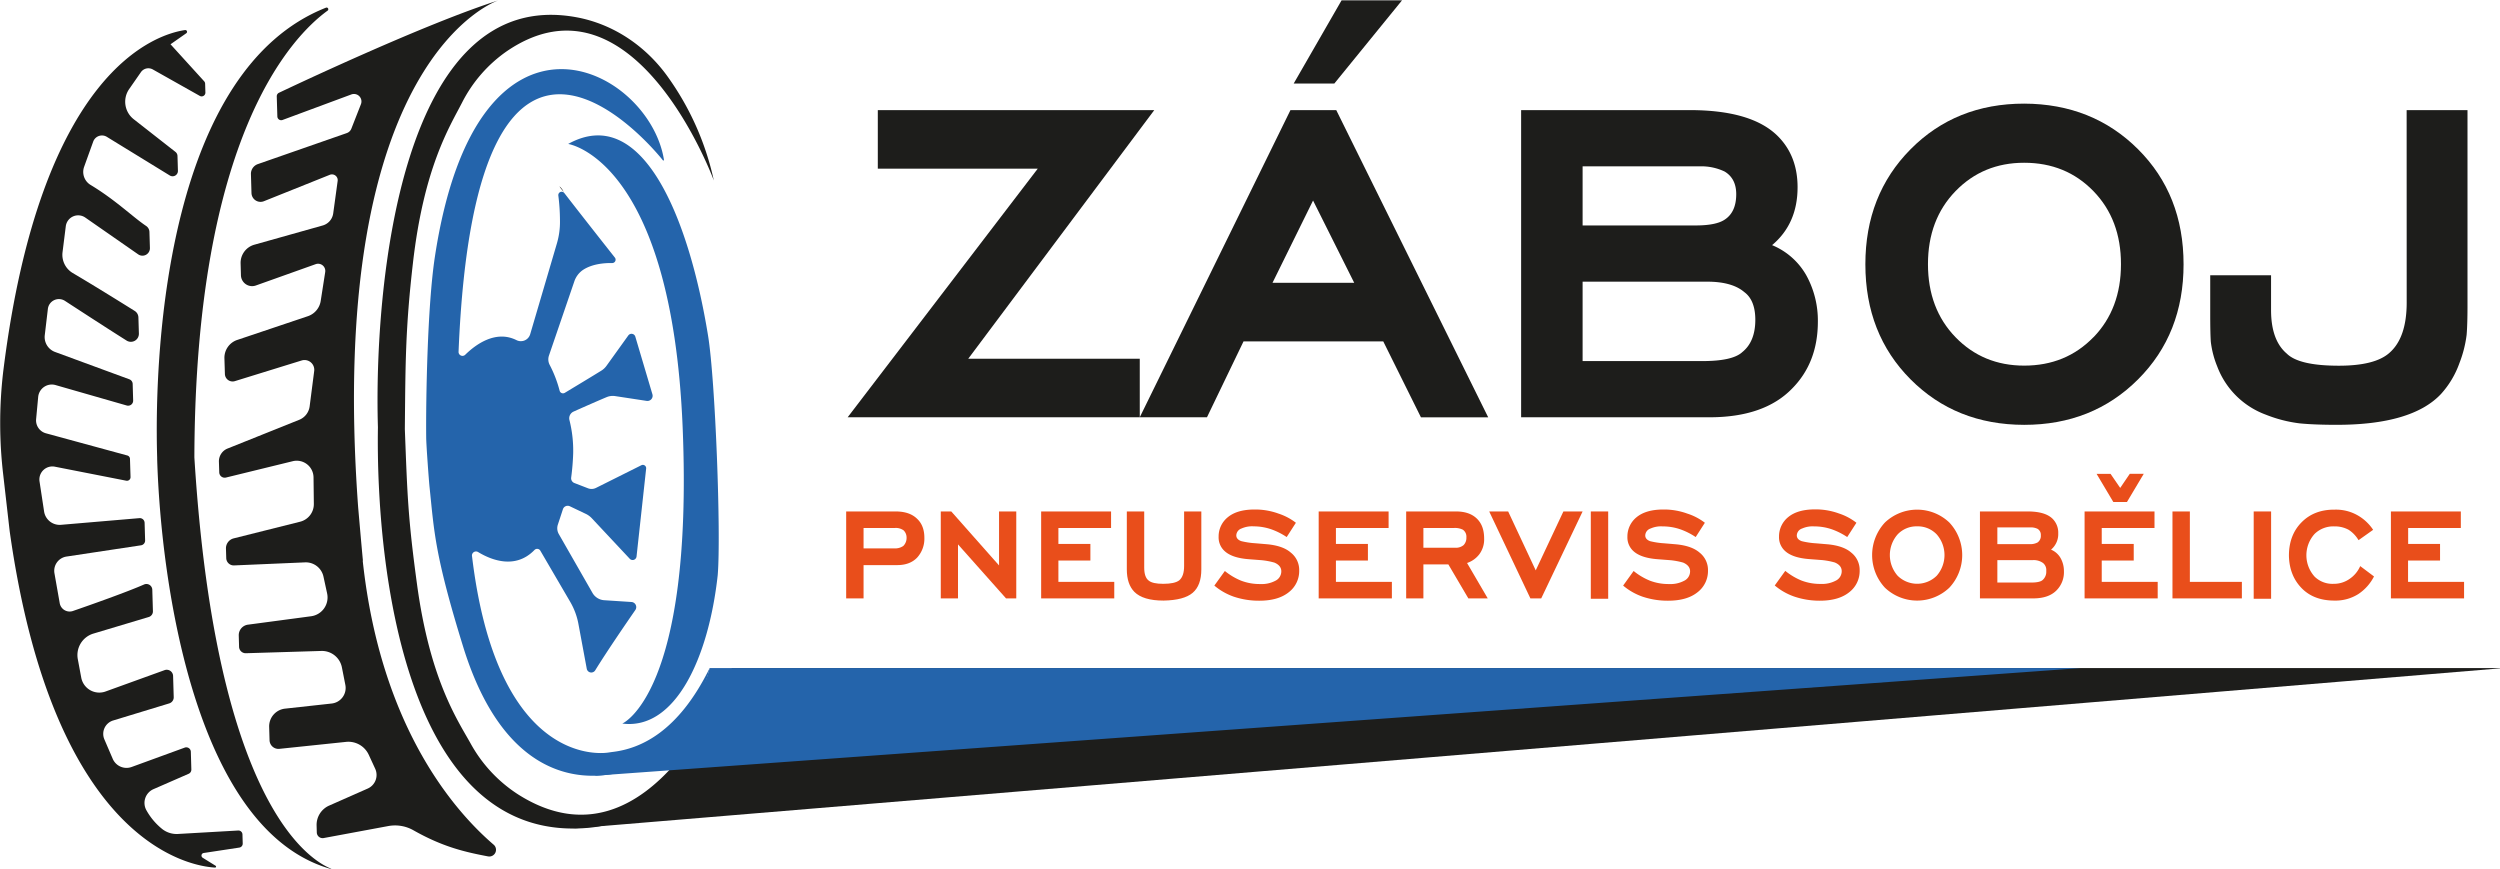<?xml version="1.0" encoding="UTF-8" standalone="no"?>
<!-- Created with Inkscape (http://www.inkscape.org/) -->

<svg
   width="491.759"
   height="170.912"
   viewBox="0 0 130.111 45.22"
   version="1.1"
   id="svg1"
   xml:space="preserve"
   xmlns="http://www.w3.org/2000/svg"
   xmlns:svg="http://www.w3.org/2000/svg"><defs
     id="defs1"><style
       id="style1">.cls-1{fill:#1d1d1b;}.cls-2{fill:#2464ab;}.cls-3{fill:#e94e1b;}</style></defs><g
     id="layer3"
     transform="translate(-486.283,-41.641)"><g
       id="g765"
       transform="translate(-458.992,-78.314)"><g
         id="g482"
         transform="matrix(0.125,0,0,0.125,938.141,106.473)"
         style="stroke:none"><path
           class="cls-1"
           d="m 138,298.27 c 0.4,-133.61 40.55,-175.14 55.49,-186 a 0.71,0.71 0 0 0 -0.67,-1.23 c -65,25.66 -71.76,138.56 -70.31,187.36 0,0.2 0,0.39 0,0.58 1.47,50.32 15.66,157.45 74.7,171.29 -0.01,0.03 -49.04,-8.14 -59.21,-172 z"
           id="path452"
           style="fill:#1d1d1b;stroke:none" /><path
           class="cls-1"
           d="m 158.13,459.08 -0.11,-3.82 a 1.68,1.68 0 0 0 -1.77,-1.62 l -25.08,1.44 a 9.74,9.74 0 0 1 -6.49,-2 26.64,26.64 0 0 1 -6.66,-7.88 6.26,6.26 0 0 1 3,-8.8 l 14.58,-6.37 a 1.88,1.88 0 0 0 1.14,-1.8 l -0.21,-7.37 a 1.9,1.9 0 0 0 -2.56,-1.73 l -22.09,8.06 A 6.25,6.25 0 0 1 104,423.78 l -3.47,-8.08 a 5.82,5.82 0 0 1 3.66,-7.87 l 23.34,-7.11 a 2.64,2.64 0 0 0 1.87,-2.6 l -0.26,-8.84 a 2.65,2.65 0 0 0 -3.54,-2.41 l -24.6,8.9 A 7.65,7.65 0 0 1 90.9,390 l -1.43,-7.68 A 9.34,9.34 0 0 1 96,371.64 l 23,-6.89 a 2.44,2.44 0 0 0 1.74,-2.42 l -0.26,-8.94 a 2.45,2.45 0 0 0 -3.43,-2.18 c -7.1,3.13 -21.94,8.38 -29.52,11 A 4.2,4.2 0 0 1 81.94,359 l -2.19,-12.42 a 6,6 0 0 1 5,-7 l 31,-4.68 a 2,2 0 0 0 1.74,-2.09 l -0.21,-7.22 a 2,2 0 0 0 -2.22,-2 l -32.63,2.78 a 6.57,6.57 0 0 1 -7,-5.55 l -1.9,-12.51 A 5.42,5.42 0 0 1 80,302.18 l 29.64,5.82 a 1.49,1.49 0 0 0 1.78,-1.51 l -0.23,-7.59 a 1.49,1.49 0 0 0 -1.1,-1.4 l -33.9,-9.24 a 5.58,5.58 0 0 1 -4.08,-5.9 l 0.86,-9.24 a 5.69,5.69 0 0 1 7.24,-4.94 l 29.64,8.51 a 2.09,2.09 0 0 0 2.66,-2.07 l -0.2,-6.94 a 2.11,2.11 0 0 0 -1.37,-1.9 L 80,254.4 a 6.62,6.62 0 0 1 -4.29,-7 L 77,236.5 a 4.63,4.63 0 0 1 7.14,-3.36 c 7.12,4.64 18.65,12.12 25.65,16.52 a 3.34,3.34 0 0 0 5.11,-2.93 l -0.2,-6.7 a 3.3,3.3 0 0 0 -1.56,-2.73 c -4.14,-2.58 -16,-10 -25.8,-15.78 a 8.82,8.82 0 0 1 -4.23,-8.68 l 1.35,-10.77 a 5.2,5.2 0 0 1 8.14,-3.62 l 22,15.3 a 3.11,3.11 0 0 0 4.89,-2.64 l -0.2,-6.69 a 3.12,3.12 0 0 0 -1.38,-2.49 c -5.6,-3.76 -12.65,-10.76 -23.14,-17.09 a 6.31,6.31 0 0 1 -2.66,-7.56 c 1.15,-3.21 2.64,-7.34 3.76,-10.44 a 3.88,3.88 0 0 1 5.7,-2 l 26.2,16.08 a 2.22,2.22 0 0 0 3.38,-2 l -0.18,-6.15 a 2.23,2.23 0 0 0 -0.86,-1.68 l -17.37,-13.6 A 9.25,9.25 0 0 1 110.81,145 l 4.92,-7.08 a 3.78,3.78 0 0 1 5,-1.13 l 19.54,11 a 1.56,1.56 0 0 0 2.32,-1.4 l -0.11,-3.7 a 1.57,1.57 0 0 0 -0.41,-1 l -14,-15.4 6.57,-4.6 a 0.73,0.73 0 0 0 -0.52,-1.32 c -12,1.76 -60,16.62 -75.62,141.49 -0.06,0.43 -0.11,0.87 -0.16,1.31 a 183.57,183.57 0 0 0 0.07,42.3 L 61.1,329 c 18.37,130.54 75.47,139.51 85.51,140.08 a 0.41,0.41 0 0 0 0.23,-0.76 L 141.49,465 a 1.08,1.08 0 0 1 0.41,-2 l 14.81,-2.25 a 1.66,1.66 0 0 0 1.42,-1.67 z"
           id="path453"
           style="fill:#1d1d1b;stroke:none" /><path
           class="cls-1"
           d="m 208.09,341.27 h 0.09 c -0.4,-3.87 -2,-22.35 -2,-22.35 C 192.5,131.34 264.6,108 264.6,108 c -30.77,9.86 -83.75,34.86 -91.4,38.49 a 1.61,1.61 0 0 0 -0.9,1.48 l 0.25,8.39 a 1.6,1.6 0 0 0 2.14,1.45 l 28.66,-10.63 a 3.12,3.12 0 0 1 4,4.06 l -4,10.21 a 3.14,3.14 0 0 1 -1.88,1.81 l -37.05,12.92 a 4.3,4.3 0 0 0 -2.87,4.18 l 0.23,7.88 a 3.77,3.77 0 0 0 5.17,3.39 l 27.45,-11 a 2.4,2.4 0 0 1 3.26,2.54 l -1.85,13.51 a 6.09,6.09 0 0 1 -4.4,5.06 l -28.44,8 a 7.85,7.85 0 0 0 -5.72,7.79 l 0.14,4.95 a 4.65,4.65 0 0 0 6.21,4.24 l 24.87,-8.87 a 3,3 0 0 1 4,3.3 l -1.87,12 a 8,8 0 0 1 -5.36,6.36 l -29.39,9.88 a 7.84,7.84 0 0 0 -5.34,7.65 l 0.2,6.5 a 3.21,3.21 0 0 0 4.16,3 l 27.8,-8.6 a 4.06,4.06 0 0 1 5.22,4.38 L 186,277 a 7,7 0 0 1 -4.36,5.65 l -29.81,11.95 a 5.74,5.74 0 0 0 -3.61,5.5 l 0.14,4.44 a 2.26,2.26 0 0 0 2.81,2.14 l 27.77,-6.8 a 7,7 0 0 1 8.67,6.71 l 0.13,11.06 a 7.55,7.55 0 0 1 -5.73,7.43 L 154.4,332 a 4.26,4.26 0 0 0 -3.25,4.27 l 0.12,4 a 3.13,3.13 0 0 0 3.25,3 L 184.06,342 a 7.53,7.53 0 0 1 7.69,5.93 l 1.52,7 a 7.89,7.89 0 0 1 -6.66,9.5 l -26.31,3.51 a 4.41,4.41 0 0 0 -3.82,4.51 l 0.13,4.71 a 2.76,2.76 0 0 0 2.83,2.67 l 31.41,-0.95 a 8.48,8.48 0 0 1 8.57,6.83 l 1.44,7.3 a 6.53,6.53 0 0 1 -5.7,7.76 l -19.4,2.13 a 7.43,7.43 0 0 0 -6.62,7.6 l 0.16,5.56 a 3.71,3.71 0 0 0 4.1,3.58 l 27.76,-2.9 a 9.34,9.34 0 0 1 9.45,5.39 l 2.68,5.8 a 6.19,6.19 0 0 1 -3.11,8.24 l -16.07,7.1 a 8.78,8.78 0 0 0 -5.22,8.29 l 0.08,2.9 a 2.43,2.43 0 0 0 2.88,2.32 l 26.91,-5 a 15.55,15.55 0 0 1 10.51,1.8 c 12.45,7.05 21.77,9.07 31,10.84 a 2.8,2.8 0 0 0 2.36,-4.86 C 246.37,445.63 215.55,410.57 208.09,341.27 Z"
           id="path454"
           style="fill:#1d1d1b;stroke:none" /><path
           class="cls-2"
           d="m 351.87,247.57 c -8,-49.22 -27.4,-96.9 -58.24,-79.78 0,0 43.08,6.31 47.67,118.06 4.55,110.71 -25.13,123.26 -25.13,123.26 21.86,2.84 35.92,-26.94 39.74,-61.93 v 0 a 0.45,0.45 0 0 1 0,-0.08 c 1.39,-16.8 -0.97,-80.72 -4.04,-99.53 z"
           id="path455"
           style="fill:#2464ab;stroke:none" /><path
           class="cls-1"
           d="m 290.48,185.86 c -0.89,-0.87 -0.28,0 1.28,1.89 a 7.17,7.17 0 0 0 -1.28,-1.89 z"
           id="path456"
           style="fill:#1d1d1b;stroke:none" /><path
           class="cls-3"
           d="M 409.38,320.8 H 430 q 5.88,0 9,3.14 2.94,2.81 2.94,7.86 a 11.7,11.7 0 0 1 -3,8.2 c -2,2.1 -4.78,3.14 -8.34,3.14 H 416.62 V 357 h -7.24 z m 7.24,15.37 h 12.71 a 5.94,5.94 0 0 0 3.83,-1 4.64,4.64 0 0 0 1.37,-3.42 4.16,4.16 0 0 0 -1.23,-3.07 5.48,5.48 0 0 0 -3.63,-1 h -13.05 z"
           id="path457"
           style="fill:#e94e1b;stroke:none" /><path
           class="cls-3"
           d="m 475.94,357 -20,-22.49 V 357 h -7.17 v -36.2 h 4.37 l 19.89,22.48 V 320.8 h 7.17 V 357 Z"
           id="path458"
           style="fill:#e94e1b;stroke:none" /><path
           class="cls-3"
           d="m 490.56,357 v -36.2 h 29.11 v 6.9 h -21.93 v 6.63 h 13.32 v 6.9 h -13.32 v 8.88 H 521 V 357 Z"
           id="path459"
           style="fill:#e94e1b;stroke:none" /><path
           class="cls-3"
           d="m 557.25,320.8 v 24.12 q 0,6.7 -3.62,9.77 -3.62,3.07 -12.09,3.22 -8.55,0 -12.17,-3.63 -3.14,-3.21 -3.14,-9.36 V 320.8 h 7.24 v 23.37 q 0,4 1.85,5.4 1.63,1.37 6.08,1.36 c 3.14,0 5.35,-0.47 6.63,-1.43 q 2.06,-1.71 2.05,-6 v -22.7 z"
           id="path460"
           style="fill:#e94e1b;stroke:none" /><path
           class="cls-3"
           d="m 596.62,325.51 -3.83,5.95 a 28.79,28.79 0 0 0 -6.36,-3.21 22.61,22.61 0 0 0 -7.43,-1.25 10.69,10.69 0 0 0 -5,0.89 3.17,3.17 0 0 0 -2.19,2.87 c 0,1.09 0.68,1.89 2.05,2.39 a 32.55,32.55 0 0 0 5.88,0.89 l 4.85,0.41 q 6.63,0.61 9.91,3.48 a 9.2,9.2 0 0 1 3.5,7.47 11.12,11.12 0 0 1 -4.3,9 q -4.38,3.56 -12.3,3.56 a 32.71,32.71 0 0 1 -10.73,-1.71 25.63,25.63 0 0 1 -8,-4.58 l 4.38,-6.08 a 26.61,26.61 0 0 0 6.69,4 21.54,21.54 0 0 0 8.07,1.43 12.07,12.07 0 0 0 6.15,-1.3 4.37,4.37 0 0 0 2.59,-4 c 0,-1.59 -0.95,-2.8 -2.87,-3.62 a 30.23,30.23 0 0 0 -5.26,-1 l -5.33,-0.41 q -7.38,-0.54 -10.45,-3.69 a 7.66,7.66 0 0 1 -2.19,-5.67 10.27,10.27 0 0 1 3.83,-8.13 q 3.88,-3.21 11.13,-3.21 a 28.3,28.3 0 0 1 10,1.71 23.91,23.91 0 0 1 7.21,3.81 z"
           id="path461"
           style="fill:#e94e1b;stroke:none" /><path
           class="cls-3"
           d="m 606.11,357 v -36.2 h 29.11 v 6.9 h -21.93 v 6.63 h 13.32 v 6.9 h -13.32 v 8.88 h 23.3 V 357 Z"
           id="path462"
           style="fill:#e94e1b;stroke:none" /><path
           class="cls-3"
           d="M 668.43,357 660.1,342.85 H 649.71 V 357 h -7.17 v -36.2 h 20.77 q 5.67,0 8.75,3.07 c 2,2 2.94,4.7 2.94,8.2 a 10.35,10.35 0 0 1 -2.06,6.63 10.69,10.69 0 0 1 -5.05,3.56 L 676.5,357 Z m -18.72,-21.1 h 13.12 a 5,5 0 0 0 3.62,-1.09 4.33,4.33 0 0 0 1.16,-3.21 3.52,3.52 0 0 0 -1.5,-3.22 7.31,7.31 0 0 0 -3.83,-0.68 h -12.57 z"
           id="path463"
           style="fill:#e94e1b;stroke:none" /><path
           class="cls-3"
           d="m 698.77,357 h -4.51 L 677.11,320.8 H 685 L 696.48,345.33 708,320.8 h 8 z"
           id="path464"
           style="fill:#e94e1b;stroke:none" /><path
           class="cls-3"
           d="M 719.41,357.15 V 320.8 h 7.24 v 36.35 z"
           id="path465"
           style="fill:#e94e1b;stroke:none" /><path
           class="cls-3"
           d="m 766.9,325.51 -3.82,5.95 a 28.79,28.79 0 0 0 -6.36,-3.21 22.61,22.61 0 0 0 -7.45,-1.23 10.69,10.69 0 0 0 -5,0.89 3.17,3.17 0 0 0 -2.19,2.87 c 0,1.09 0.68,1.89 2,2.39 a 32.38,32.38 0 0 0 5.88,0.89 l 4.85,0.41 q 6.61,0.61 9.91,3.48 a 9.2,9.2 0 0 1 3.48,7.45 11.12,11.12 0 0 1 -4.3,9 q -4.38,3.56 -12.31,3.56 a 32.7,32.7 0 0 1 -10.72,-1.71 25.63,25.63 0 0 1 -8,-4.58 l 4.37,-6.08 a 26.67,26.67 0 0 0 6.7,4 21.54,21.54 0 0 0 8.07,1.43 12.07,12.07 0 0 0 6.15,-1.3 4.37,4.37 0 0 0 2.59,-4 c 0,-1.59 -1,-2.8 -2.87,-3.62 a 30.45,30.45 0 0 0 -5.26,-1 l -5.33,-0.41 q -7.38,-0.54 -10.46,-3.69 a 7.69,7.69 0 0 1 -2.18,-5.67 10.29,10.29 0 0 1 3.82,-8.13 q 3.9,-3.21 11.14,-3.21 a 28.3,28.3 0 0 1 10,1.71 23.74,23.74 0 0 1 7.29,3.81 z"
           id="path466"
           style="fill:#e94e1b;stroke:none" /><path
           class="cls-3"
           d="m 830,325.51 -3.83,5.95 a 28.79,28.79 0 0 0 -6.36,-3.21 22.59,22.59 0 0 0 -7.44,-1.23 10.71,10.71 0 0 0 -5,0.89 3.17,3.17 0 0 0 -2.19,2.87 c 0,1.09 0.68,1.89 2.05,2.39 a 32.71,32.71 0 0 0 5.88,0.89 l 4.85,0.41 q 6.63,0.61 9.91,3.48 a 9.2,9.2 0 0 1 3.48,7.45 11.12,11.12 0 0 1 -4.3,9 q -4.38,3.56 -12.3,3.56 A 32.71,32.71 0 0 1 804,356.2 a 25.63,25.63 0 0 1 -8,-4.58 l 4.38,-6.08 a 26.61,26.61 0 0 0 6.69,4 21.54,21.54 0 0 0 8.07,1.43 12.07,12.07 0 0 0 6.15,-1.3 4.37,4.37 0 0 0 2.59,-4 c 0,-1.59 -0.95,-2.8 -2.87,-3.62 a 30.23,30.23 0 0 0 -5.26,-1 l -5.33,-0.41 q -7.38,-0.54 -10.45,-3.69 a 7.66,7.66 0 0 1 -2.19,-5.67 10.3,10.3 0 0 1 3.83,-8.13 q 3.89,-3.21 11.14,-3.21 a 28.29,28.29 0 0 1 10,1.71 23.8,23.8 0 0 1 7.25,3.86 z"
           id="path467"
           style="fill:#e94e1b;stroke:none" /><path
           class="cls-3"
           d="m 868.69,352.54 a 19.43,19.43 0 0 1 -26.82,0 19.93,19.93 0 0 1 0,-27.13 19.45,19.45 0 0 1 26.82,0 19.85,19.85 0 0 1 0,27.13 z M 855.26,327 a 10.81,10.81 0 0 0 -8.1,3.35 13.06,13.06 0 0 0 0,17.22 11.58,11.58 0 0 0 16.27,0 13.06,13.06 0 0 0 0,-17.22 10.89,10.89 0 0 0 -8.17,-3.35 z"
           id="path468"
           style="fill:#e94e1b;stroke:none" /><path
           class="cls-3"
           d="m 881.43,320.8 h 19.89 q 7.3,0 10.38,3.07 a 8.15,8.15 0 0 1 2.33,6 8.44,8.44 0 0 1 -3,6.83 8.19,8.19 0 0 1 4,3.55 11.1,11.1 0 0 1 1.37,5.47 10.73,10.73 0 0 1 -3.08,7.93 q -3.27,3.34 -9.7,3.35 h -22.19 z m 7.25,13.6 H 902 a 6.39,6.39 0 0 0 3.42,-0.69 3.3,3.3 0 0 0 1.36,-3 2.88,2.88 0 0 0 -1.36,-2.67 6.35,6.35 0 0 0 -2.87,-0.61 h -13.87 z m 0,16 h 14.14 c 2.32,0 3.87,-0.34 4.65,-1 a 4.54,4.54 0 0 0 1.57,-3.82 3.79,3.79 0 0 0 -1.3,-3.28 6.59,6.59 0 0 0 -4.37,-1.23 h -14.69 z"
           id="path469"
           style="fill:#e94e1b;stroke:none" /><path
           class="cls-3"
           d="m 925,357 v -36.2 h 29.11 v 6.9 h -21.97 v 6.63 h 13.32 v 6.9 h -13.32 v 8.88 h 23.3 V 357 Z m 14.83,-46 4,-5.88 h 5.81 l -7,11.75 h -5.67 L 930,305.15 h 5.81 z"
           id="path470"
           style="fill:#e94e1b;stroke:none" /><path
           class="cls-3"
           d="m 961.59,357 v -36.2 h 7.24 v 29.31 h 21.66 V 357 Z"
           id="path471"
           style="fill:#e94e1b;stroke:none" /><path
           class="cls-3"
           d="M 995.41,357.15 V 320.8 h 7.25 v 36.35 z"
           id="path472"
           style="fill:#e94e1b;stroke:none" /><path
           class="cls-3"
           d="m 1039.76,343.55 5.74,4.31 a 19.31,19.31 0 0 1 -6.49,7.31 17.8,17.8 0 0 1 -10,2.74 q -8.67,0 -13.73,-5.27 -5.06,-5.27 -5.2,-13.46 0,-8.54 5.27,-13.87 5.27,-5.33 13.73,-5.26 a 18.19,18.19 0 0 1 9.77,2.46 19,19 0 0 1 6.29,5.94 l -6.08,4.31 a 12.92,12.92 0 0 0 -4.1,-4.31 11.94,11.94 0 0 0 -6,-1.43 11.12,11.12 0 0 0 -8.2,3.14 13.27,13.27 0 0 0 0.07,17.84 10.62,10.62 0 0 0 7.86,2.93 11.29,11.29 0 0 0 6.83,-2.18 12.29,12.29 0 0 0 4.24,-5.2 z"
           id="path473"
           style="fill:#e94e1b;stroke:none" /><path
           class="cls-3"
           d="m 1052.54,357 v -36.2 h 29.11 v 6.9 h -21.93 v 6.63 H 1073 v 6.9 h -13.32 v 8.88 H 1083 V 357 Z"
           id="path474"
           style="fill:#e94e1b;stroke:none" /><path
           class="cls-1"
           d="M 594.36,153.7 531.62,281.59 V 257.22 H 460.2 L 537.66,153.7 H 422.55 v 24.37 h 66.6 L 410,281.59 H 559.6 L 574.82,250 H 633 l 15.69,31.61 h 28 L 613.43,153.7 Z m -7.48,71.91 16.89,-34.27 17.14,34.27 z"
           id="path475"
           style="fill:#1d1d1b;stroke:none" /><path
           class="cls-1"
           d="m 794.89,209.92 q 10.61,-8.92 10.61,-24.13 0,-13 -8.2,-21.23 Q 786.44,153.7 760.62,153.7 H 690.4 v 127.89 h 78.42 q 22.68,0 34.27,-11.82 10.86,-10.86 10.86,-28 a 39.06,39.06 0 0 0 -4.83,-19.31 29.07,29.07 0 0 0 -14.23,-12.54 z M 716,177.11 h 49 a 22.4,22.4 0 0 1 10.14,2.17 q 4.81,2.9 4.82,9.41 0,7.49 -4.82,10.62 -3.61,2.41 -12.07,2.41 H 716 Z m 66.36,77.46 q -4.11,3.62 -16.41,3.62 H 716 v -33.06 h 51.88 q 10.36,0 15.44,4.34 c 3.06,2.25 4.59,6.12 4.59,11.58 q -0.02,9.18 -5.57,13.52 z"
           id="path476"
           style="fill:#1d1d1b;stroke:none" /><path
           class="cls-1"
           d="m 899.85,151 q -28.47,0 -47.3,19 -18.83,19 -18.82,47.9 0,29 18.82,47.9 18.82,18.9 47.3,18.94 28.47,0 47.42,-18.94 18.95,-18.94 18.94,-47.9 0,-29 -18.94,-47.9 -18.94,-18.9 -47.42,-19 z m 28.84,97.25 q -11.48,11.84 -28.84,11.83 -17.13,0 -28.59,-11.83 -11.46,-11.83 -11.47,-30.4 0,-18.58 11.47,-30.41 11.47,-11.83 28.59,-11.82 17.37,0 28.84,11.82 11.47,11.82 11.46,30.41 0,18.63 -11.46,30.44 z"
           id="path477"
           style="fill:#1d1d1b;stroke:none" /><path
           class="cls-1"
           d="m 1059.11,233.81 q 0,14.73 -7.24,21 -6,5.31 -21,5.31 -16.65,0 -21.72,-5.07 -6.51,-5.55 -6.51,-18.1 v -14.48 h -25.33 v 16.41 q 0,7.49 0.24,11.22 a 39,39 0 0 0 2.65,10.26 34.26,34.26 0 0 0 20.27,20.15 56.56,56.56 0 0 0 14.12,3.62 q 6.15,0.6 15.32,0.6 31.36,0 43.44,-12.79 a 38,38 0 0 0 7.72,-12.91 48.75,48.75 0 0 0 3,-11.82 q 0.36,-4.47 0.36,-12.19 V 153.7 h -25.34 z"
           id="path478"
           style="fill:#1d1d1b;stroke:none" /><polygon
           class="cls-1"
           points="612.63,142.63 640.81,108 615.64,108 595.71,142.63 "
           id="polygon478"
           style="fill:#1d1d1b;stroke:none" /><path
           class="cls-2"
           d="m 352.54,386 c -13.24,27 -29.17,33.55 -40.19,34.9 -0.74,0.09 -1.48,0.21 -2.22,0.31 -5.35,0.72 -46.33,3 -56.52,-81.7 a 1.69,1.69 0 0 1 2.47,-1.84 c 5.27,3.21 15.44,7.48 23.51,-0.81 a 1.54,1.54 0 0 1 2.49,0.34 l 12.42,21.27 a 28.53,28.53 0 0 1 3.4,9.16 l 3.47,18.66 a 1.92,1.92 0 0 0 3.52,0.66 c 4.75,-7.72 12.86,-19.56 16.71,-25.12 A 2.13,2.13 0 0 0 320,358.5 l -11.34,-0.74 a 6.08,6.08 0 0 1 -4.88,-3 l -14.05,-24.55 a 4.84,4.84 0 0 1 -0.4,-3.9 c 0.61,-1.83 1.49,-4.52 2.11,-6.42 a 2.09,2.09 0 0 1 2.89,-1.25 l 6.61,3.15 a 8.43,8.43 0 0 1 2.58,1.89 l 15.75,16.82 a 1.64,1.64 0 0 0 2.83,-0.95 l 4,-36.61 a 1.38,1.38 0 0 0 -2,-1.38 L 305.21,311 a 4.11,4.11 0 0 1 -3.31,0.16 l -5.69,-2.2 a 2.13,2.13 0 0 1 -1.33,-2.24 100.42,100.42 0 0 0 0.84,-10.13 52.23,52.23 0 0 0 -1.56,-13.84 3.06,3.06 0 0 1 1.68,-3.51 c 4.44,-2 10.71,-4.74 13.72,-6 a 6.67,6.67 0 0 1 3.64,-0.47 l 13.12,2 a 2.16,2.16 0 0 0 2.39,-2.75 l -7.12,-24 a 1.65,1.65 0 0 0 -2.92,-0.5 l -9.08,12.64 a 7.53,7.53 0 0 1 -2.22,2.06 c -3.22,2 -11.5,7 -15.15,9.2 a 1.45,1.45 0 0 1 -2.16,-0.95 50.73,50.73 0 0 0 -4.14,-10.72 4.94,4.94 0 0 1 -0.28,-3.88 l 10.52,-30.75 a 9.41,9.41 0 0 1 3.61,-4.86 c 3.82,-2.54 8.94,-2.94 12.18,-2.88 a 1.41,1.41 0 0 0 1.12,-2.29 c -4.29,-5.43 -14.59,-18.5 -21.05,-26.87 a 1.4,1.4 0 0 0 -2.49,1 85.13,85.13 0 0 1 0.69,10.52 A 31.65,31.65 0 0 1 289,209 l -11.16,37.94 a 4.05,4.05 0 0 1 -5.67,2.56 c -8.65,-4.37 -17,1.75 -21.34,6 A 1.64,1.64 0 0 1 248,254.2 c 7.37,-178.94 85.08,-79.59 85.08,-79.59 0.18,0.22 0.48,0 0.43,-0.25 -6.16,-38.54 -77.85,-75.56 -95.4,40.61 -3.09,20.46 -3.74,59.32 -3.59,75 0,2.78 1.11,17.94 1.4,20.7 1.94,18.5 2.09,28 14,66.49 19.45,62.74 58.58,56.75 74.72,48.95 21.81,-10.5 27.9,-40.11 27.9,-40.11 z"
           id="path479"
           style="fill:#2464ab;stroke:none" /><path
           class="cls-1"
           d="M 272.89,438.68 A 59.11,59.11 0 0 1 253,417.38 c -5.51,-9.89 -16.93,-26.61 -22.31,-66.33 -3.74,-27.52 -4,-36.56 -5.06,-64.54 0.26,-27.45 0.21,-41.64 3.38,-69.21 4.57,-39.78 15.25,-56.64 20.38,-66.6 a 58,58 0 0 1 18.76,-21.56 C 321.19,93.06 354.28,183 354.28,183 a 116.58,116.58 0 0 0 -18.95,-42.86 c -9.12,-12.93 -22.69,-22.23 -38.25,-25.1 -73.46,-13.55 -84.38,112.75 -82.66,170.7 -0.9,58 11.52,175.07 88.94,166.65 16.7,-1.82 31.07,-12.87 39.31,-23.27 7.77,-9.8 15.44,-24.88 19.14,-43.11 0,-0.01 -32.94,88.04 -88.92,52.67 z"
           id="path480"
           style="fill:#1d1d1b;stroke:none" /><path
           class="cls-1"
           d="m 361.81,386 c 0,0 -19.67,61 -66.31,66.81 l 804,-66.81 z"
           id="path481"
           style="fill:#1d1d1b;stroke:none" /><path
           class="cls-2"
           d="m 350.62,391.82 a 40.69,40.69 0 0 0 1.92,-5.81 h 570.82 l -618.73,44.83 a 183.47,183.47 0 0 0 23.07,-12.14 58.2,58.2 0 0 0 22.92,-26.88 z"
           id="path482"
           style="fill:#2464ab;stroke:none" /></g></g></g><style
     type="text/css"
     id="style1-9">
	.st0{display:none;}
	.st1{display:inline;fill:#E94E1B;}
	.st2{display:inline;fill:#FFFFFF;}
	.st3{fill:#FFFFFF;}
</style></svg>
